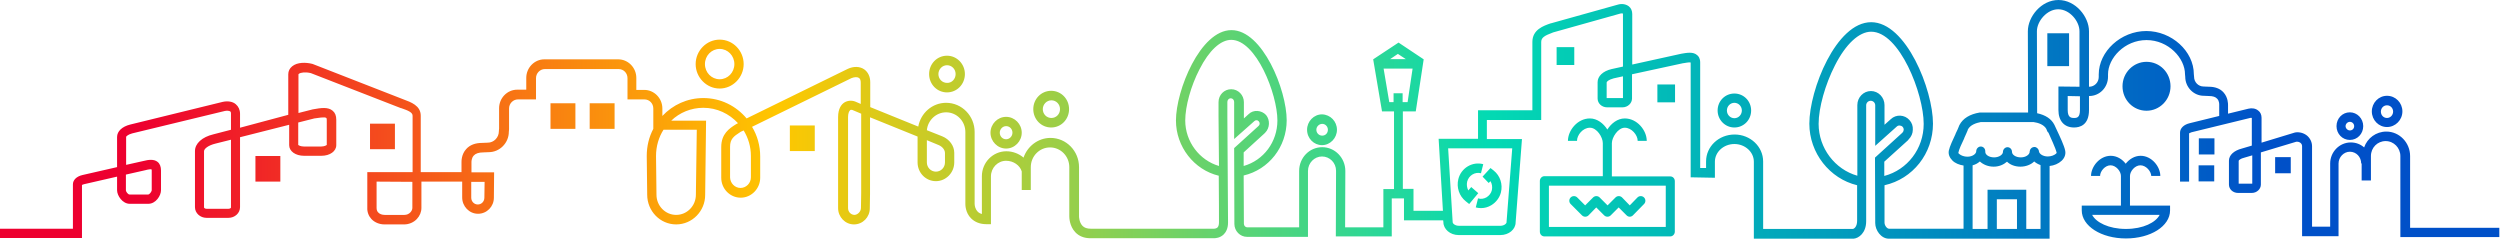 <?xml version="1.0" encoding="utf-8"?>
<!-- Generator: Adobe Illustrator 27.5.0, SVG Export Plug-In . SVG Version: 6.00 Build 0)  -->
<svg version="1.1" id="Capa_1" xmlns="http://www.w3.org/2000/svg" xmlns:xlink="http://www.w3.org/1999/xlink" x="0px" y="0px"
	 viewBox="0 0 1104 106" style="enable-background:new 0 0 1104 106;" xml:space="preserve">
<style type="text/css">
	.st0{fill-rule:evenodd;clip-rule:evenodd;fill:url(#SVGID_1_);}
</style>
<linearGradient id="SVGID_1_" gradientUnits="userSpaceOnUse" x1="1160.446" y1="54.747" x2="60.943" y2="55.859" gradientTransform="matrix(1 0 0 -1 0 108)">
	<stop  offset="0.143" style="stop-color:#0050C8"/>
	<stop  offset="0.458" style="stop-color:#03DAB3"/>
	<stop  offset="0.743" style="stop-color:#FFC700"/>
	<stop  offset="1" style="stop-color:#ED002F"/>
</linearGradient>
<path class="st0" d="M1064.3,100.5V68.9c0-5.9-4.7-10.8-10.5-10.8c-4.5,0-8.4,2.9-9.8,7c-1.6-1.4-3.6-2.2-5.9-2.2
	c-5,0-9.1,4.2-9.1,9.3v27.9h-8V64.6c0-1.8-0.8-3.5-2.2-4.7c-1.5-1.2-3.4-1.7-5.3-1.4L998.7,63v-11c0-1.3-0.5-2.5-1.5-3.2
	c-1.1-0.9-2.7-1.2-4.3-0.8l-9,2.2v-3.8c0-0.6,0-3.4-2-5.6c-1.5-1.7-3.8-2.5-6.5-2.5l-2.3-0.1c-2.3,0-4.2-1.9-4.2-4.3l-0.1-1.1
	c0-10.2-9.8-19.1-21-19.1s-21,9-21,19.2v1.1c0,2.4-1.9,4.3-4.2,4.3h-0.1V13.8C922.5,7.4,916.6,0,909,0c-7.6,0-13.5,7.4-13.5,13.8
	l0.1,35.9h-21.1c-0.1,0-0.2,0-0.3,0c-4.3,0.7-7.4,2.6-8.9,5.5l0,0c0,0.1-0.1,0.1-0.1,0.2l-0.2,0.5c-0.2,0.6-0.7,1.7-1.3,2.9l0,0l0,0
	l-0.1,0.2l0,0.1v0c-1.2,2.6-2.6,5.5-3,7.4c-0.3,1.6,0.3,3.1,1.6,4.4c1.2,1.2,3,1.9,4.9,2.2v27.9h-32.9c-0.9,0-2-1.4-2-2.7l0-16.5
	c12.5-2.8,21.4-14,21.4-27.2c0-14.9-11.8-44.8-27.3-44.8c-15.5,0-27.3,29.9-27.3,44.8c0,13,9,24.3,21.1,27.2v15.7
	c0,2.7-1.4,3.5-1.8,3.6h-39.7V71.3c0-6.6-5.7-11.9-12.6-11.9c-7,0-12.6,5.3-12.6,11.9v2.9l-2.6,0V27.6c0-1.8-0.7-2.8-1.4-3.3
	c-1.7-1.5-4.4-1-6.8-0.6l0,0l-21.8,4.8V6.2c0-1.4-0.5-2.6-1.5-3.4c-1.2-0.9-2.9-1.3-4.7-0.8l-29.7,8.3l-0.1,0l0,0
	c-3.2,1.1-8.1,2.8-8.1,8.2v30.2h-24v12.6h-17.4l1.9,31.8h-13v-9.7h-4.7V49.2h5.7l3.5-23l-11.1-7.4l-11.2,7.4l3.9,23h5.3v34.3h-4.7
	v16.9H594l0.1-24.9c0-5.8-4.6-10.5-10.2-10.5c-5.7,0-10.2,4.7-10.2,10.5v24.9h-22.9c-0.8,0-1.5-0.7-1.5-1.6l-0.1-21.3
	c11.1-2.6,19-12.6,19-24.4c0-13.3-10.6-39.8-24.4-39.8S519.3,40,519.3,53.2c0,11.6,8,21.8,18.9,24.4c0.1,9.5,0.1,18.5,0.1,20.6
	c0,1-0.2,1.7-0.6,2.2c-0.5,0.5-1.3,0.6-1.5,0.6c0,0,0,0,0,0h-54.5c-1.6,0-2.9-0.4-3.7-1.3c-1.5-1.6-1.5-4.1-1.5-4.1V73.8
	c0-7.1-5.6-12.9-12.6-12.9c-5.5,0-10.2,3.7-11.9,8.7c-2-1.7-4.7-2.8-7.6-2.8c-5.9,0-10.8,4.9-10.8,11v16.7c-1.2-0.3-2-1-2.5-1.9
	c-0.7-1.2-0.7-2.5-0.7-2.5V58.3c0-7.1-5.6-12.9-12.6-12.9c-6.1,0-11.2,4.5-12.3,10.5l-21.2-8.6v-11c0-2.5-1-4.5-2.7-5.7
	c-1.9-1.3-4.6-1.4-7.2-0.2l-44.7,21.9c-4.6-5.5-11.4-9-19.1-9c-7.1,0-13.5,3-18.1,7.9v-3.3c0-4.5-3.6-8.2-8-8.2h-3.5v-5.3
	c0-4.5-3.6-8.2-8-8.2h-32.6c-4.4,0-8,3.7-8,8.2v5.2h-4c-4.4,0-8,3.7-8,8.2v9l-0.1,1.1v0.1c0,2.7-2.2,5-4.9,5l-2.4,0.1
	c-3.1,0-5.5,0.9-7.1,2.7c-2.2,2.4-2.1,5.4-2.1,6v4.2l-18,0V51.1c0-4.5-4.4-6-7.6-7.2l-40-15.6l-0.3-0.1c-2.8-0.7-6.6-0.8-8.9,1.1
	c-1.1,0.9-1.7,2.1-1.7,3.5v17.9L106,56.4v-6.2c0-1.7-0.7-3.2-1.9-4.2c-1.4-1.2-3.6-1.5-5.8-1L57.5,55c-3.6,0.9-5.8,3-5.8,5.5v13.3
	l-15.3,3.5c-2.6,0.6-4.2,2.2-4.2,4.1v19.6H0v4.1h36.2V81.7c0.2-0.1,0.5-0.3,1.1-0.4l14.4-3.3V84c0,2.4,2.4,6,5.6,6h8.2
	c3.3,0,5.6-3.6,5.6-6v-8.7c0-1.7-0.5-3-1.5-3.8c-1.6-1.3-4-1-6.3-0.4l-7.6,1.7V60.4c0.1-0.2,0.8-1,2.7-1.5L99.3,49
	c0.9-0.2,1.9-0.1,2.4,0.2l0,0c0.1,0.1,0.3,0.3,0.3,0.9v7.2l-7.7,2c-5.1,1.2-8.2,4.1-8.2,7.4v24.8c0,2.6,2.3,4.7,5.1,4.7h9.7
	c2.8,0,5.1-2.1,5.1-4.7V60.6l21.7-5.5v9c0,2.7,2.8,4.7,6.6,4.7h7.6c3.8,0,6.6-2,6.6-4.7V52.9c0-1.8-0.5-3.1-1.6-4
	c-2-1.7-5-1.3-8.8-0.6l-6.3,1.6V32.9c0-0.1,0-0.2,0.2-0.3c0.7-0.6,2.9-0.9,5.3-0.3l39.6,15.4l0.4,0.1c2.9,1,4.9,1.8,4.9,3.3v24.9
	L162.2,76v15.7c-0.1,1.9,0.6,3.7,1.8,5c1.4,1.5,3.5,2.4,5.8,2.4h8.7c2.1,0,4.2-0.9,5.6-2.4c1.3-1.4,2-3.1,2-4.9V80.2l18,0v7
	c0,3.9,3.1,7.2,7,7.2c3.9,0,7-3.2,7-7.1l0.1-11.2l-10,0v-4.4c0,0-0.1-1.8,1-3c0.8-0.9,2.2-1.4,4.2-1.4l2.4-0.1c4.9,0,8.9-4.1,8.9-9
	l0.1-1.1v-9.2c0-2.2,1.8-4,3.9-4h8v-9.4c0-2.2,1.8-4,3.9-4h32.6c2.2,0,3.9,1.8,3.9,4v9.4h7.5c2.2,0,3.9,1.8,3.9,4v9
	c-1.9,3.6-2.9,7.6-2.9,12l0.2,17.1c0,7.2,5.7,13.1,12.8,13.1s12.8-5.9,12.8-13l0.4-32.8h-15.4c3.7-3.6,8.8-5.7,14.2-5.7
	c6,0,11.4,2.6,15.3,6.8l-0.6,0.3l-0.5,0.3l0,0c-2.7,1.7-6.3,4.1-6.3,9.9v13.6c0,4.9,3.9,8.8,8.6,8.8s8.6-4,8.6-8.8v-9.4
	c0-4.8-1.3-9.3-3.6-13.1l43.9-21.5c1.3-0.5,2.5-0.6,3.3-0.1c0.6,0.4,0.8,1.1,0.8,2.2v9.3l-2.3-1c-1.7-0.7-3.6-0.5-5,0.4
	c-1.2,0.8-2.7,2.6-2.7,6.4v40.2c0,3.9,3.1,7.2,7,7.2c3.9,0,7-3.2,7-7.1l0.1-6.5V51.8l21,8.5v11.4c0,4.6,3.6,8.3,8.1,8.3
	c4.4,0,8.1-3.7,8.1-8.3v-4.2c0-3.1-2.1-6-5.3-7.3l-6.8-2.7c0.4-4.4,4.1-7.9,8.5-7.9c4.7,0,8.5,3.9,8.5,8.7v31.8c0,0.4,0,3.8,2.5,6.3
	c1.7,1.7,4,2.6,6.8,2.6h2V77.9c0-3.8,3-6.9,6.7-6.9c3.2,0,6.1,2,6.9,4.7v8.2h4V73.8c0-4.8,3.8-8.7,8.5-8.7s8.5,3.9,8.5,8.7v21.7
	c0,0.4,0,4.3,2.7,7.1c1.6,1.7,3.9,2.6,6.6,2.6h54.4h0.2c0.6,0,2.7-0.1,4.3-1.7c0.9-0.9,1.9-2.5,1.9-5.2c0-5-0.3-46.5-0.3-46.9V45
	c0-0.9,0.7-1.6,1.5-1.6c0.8,0,1.5,0.7,1.5,1.6v16.4l8.9-7.9c0.3-0.3,0.6-0.4,1-0.4c0.4,0,0.7,0.2,1,0.5c0.5,0.6,0.5,1.5-0.1,2
	l-10.8,9.8l0.1,33.5c0,3.1,2.5,5.7,5.6,5.7h26.9V75.5c0-3.5,2.8-6.4,6.2-6.4c3.4,0,6.2,2.8,6.2,6.3l-0.1,29h24.7V87.6h5.4v9.7h17.3
	l0.1,0.8c0,3.1,3,5.7,6.7,5.7h18.5c3.7,0,6.7-2.5,6.7-5.6l2.8-36.8h-15.5v-8.4h24V18.6c0-1.9,1.2-2.8,5.3-4.3L715.5,6
	c0.7-0.2,1.1,0,1.2,0c0,0,0,0,0,0l0,0v0c0,0,0,0.1,0,0.2v23.2l-5,1.1c-3.9,0.9-6.2,3.2-6.2,5.8v7.2c0,2.2,1.9,3.9,4.2,3.9h6.8
	c2.3,0,4.2-1.8,4.2-3.9V32.8l22.6-4.9l0.1,0c0.8-0.1,2.6-0.5,3.2-0.3v0.1v50.6l10.7,0.2v-7.1c0-4.3,3.9-7.8,8.6-7.8
	c4.7,0,8.6,3.5,8.6,7.8v34h44.1c2.2-0.2,5.5-2.5,5.5-7.7V46.5c0-1.1,0.9-2,2-2c1.1,0,2,0.9,2,2v17.9l9.5-8.5
	c0.7-0.7,1.9-0.6,2.6,0.1c0.7,0.8,0.6,1.9-0.1,2.6l-12.1,11l0.1,28.9c0,3.2,2.6,6.9,6,6.9h32.9h38.1V73.3c2-0.2,3.9-1,5.3-2.3
	c1.3-1.2,1.9-2.8,1.6-4.4c-0.4-2.2-2.3-6.2-4-9.8c-0.3-0.7-0.6-1.2-0.7-1.5c0-0.1-0.1-0.2-0.1-0.2c-1.3-2.6-3.9-4.3-7.6-5.1
	l-0.1-36.2c0-4.4,4.4-9.7,9.4-9.7c5.1,0,9.4,5.3,9.4,9.7v24.5H918l-9-0.1v10.4c0,4.8,2.6,7.7,6.9,7.7c2.5,0,6.6-1,6.6-7.7v-6.2h0.1
	c4.6,0,8.3-3.8,8.3-8.5v-1.1c0-7.1,7.3-15.1,17-15.1c9.7,0,17,8,17,15.1l0.1,1.1c0,4.6,3.7,8.4,8.2,8.4l2.3,0.1
	c1.7,0,2.9,0.4,3.6,1.2c1,1,0.9,2.6,0.9,2.6v5L967,54.4c-2.6,0.6-4.3,2.2-4.3,4.2v21.6h4V58.9c0.2-0.1,0.5-0.3,1.1-0.5l25.8-6.3
	c0.4-0.1,0.6-0.1,0.8,0v12.2l-4.4,1.3c-3.5,0.9-5.7,2.9-5.7,5.4v10.5c0,2.1,1.8,3.7,4,3.7h6.1c2.2,0,4-1.7,4-3.7V67.3l15.6-4.7
	c0.7-0.1,1.4,0.1,1.9,0.5c0.5,0.4,0.7,0.9,0.7,1.5v39.7h16.1V72.2c0-2.8,2.3-5.2,5-5.2c2.8,0,5,2.3,5,5.2h0.2v7.5h4.1V68.9
	c0-3.7,2.9-6.6,6.5-6.6c3.6,0,6.5,3,6.5,6.6v35.8h43.7v-4.1H1064.3z M613.9,26.1h6.9h0l-3.5-2.3L613.9,26.1z M611,30.3l2.5,14.8h1.9
	v-3.9h4v3.9h2.2l2.2-14.8H611z M66.9,74.8c-0.3-0.1-1-0.1-2.9,0.4l-8.4,1.9v7c0,0.5,0.9,1.8,1.6,1.8h8.2c0.7,0,1.5-1.3,1.6-1.8v-8.7
	C67,75,67,74.9,66.9,74.8z M91.2,92.2h9.7l0,0c0.7,0,1.1-0.4,1.1-0.5V61.7l-6.8,1.7c-3.3,0.8-5.1,2.3-5.1,3.4v24.8
	C90.1,91.8,90.5,92.2,91.2,92.2z M138.8,52.3L138.8,52.3L138.8,52.3l-7.1,1.8V64c0.2,0.2,1.1,0.7,2.5,0.7h7.6c1.4,0,2.3-0.5,2.5-0.7
	V52.9c0-0.5-0.1-0.8-0.2-0.8C143.5,51.5,140.3,52.1,138.8,52.3z M181.3,93.7c0.5-0.6,0.8-1.2,0.8-1.9V80.3l-15.8-0.1v11.6
	c0,0.8,0.2,1.5,0.7,2c0.6,0.7,1.7,1.1,2.9,1.1h8.7C179.6,94.9,180.6,94.5,181.3,93.7z M214,80.3l-5.9,0v7c0,1.7,1.3,3,2.9,3
	c1.6,0,2.9-1.3,2.9-3L214,80.3z M307.3,86l0.4-28.7H293c-2.1,3.3-3.3,7.3-3.3,11.6l0.2,17.1c0,4.9,3.9,8.9,8.7,8.9
	C303.4,94.9,307.3,90.9,307.3,86z M327,83c2.5,0,4.6-2.1,4.6-4.7v0v-9.4c0-4.2-1.2-8-3.2-11.3l-1.3,0.6l-0.3,0.2
	c-2.8,1.8-4.4,3-4.4,6.4v13.6C322.5,80.9,324.5,83,327,83z M380.2,91.8l0.1-6.5h0V50.2l-3.8-1.6c-0.2-0.1-0.4-0.1-0.6-0.1
	c-0.2,0-0.4,0-0.5,0.2c-0.5,0.4-0.9,1.5-0.9,3v40.2c0,1.7,1.3,3,2.9,3C378.8,94.8,380.2,93.4,380.2,91.8z M417.3,67.6
	c0-1.4-1.1-2.8-2.7-3.5l-5.3-2.2v9.8c0,2.3,1.8,4.1,4,4.1c2.2,0,4-1.8,4-4.1V67.6z M558.7,58.6l-0.4,0.4l0,0l-9.1,8.3v6
	c8.8-2.5,14.9-10.6,14.9-20.1c0-11.7-9.4-35.6-20.4-35.6c-4.7,0-9.8,4.7-14,13c-3.8,7.3-6.3,16.4-6.3,22.6c0,9.4,6.3,17.6,14.9,20.1
	c-0.1-11.1-0.2-21.8-0.2-22v-6.2c0-3.2,2.5-5.7,5.6-5.7c3.1,0,5.6,2.6,5.6,5.7v7.2l2.1-1.9c1-1,2.4-1.5,3.9-1.4
	c1.4,0.1,2.8,0.7,3.8,1.8C560.9,53,560.8,56.5,558.7,58.6z M665.3,98.1v-0.2h0l2.5-32.4h-28.3l2,32.6c0,0.7,1.2,1.6,2.7,1.6h18.5
	C664.1,99.7,665.3,98.8,665.3,98.1z M716.5,43.3c0.1,0,0.2,0,0.2,0l0,0v-9.6l-4.1,0.9c-2.3,0.6-3.1,1.5-3.1,1.8v6.9
	c0.1,0,0.1,0,0.2,0H716.5z M842.9,61.5l-0.4,0.5l-10.4,9.4l0,6.3c10.2-2.7,17.4-12,17.4-23c0-13.4-10.7-40.7-23.2-40.7
	c-5.3,0-11.2,5.4-16,14.9c-4.3,8.4-7.2,18.7-7.2,25.8c0,10.7,7.2,20.1,17.1,22.9V46.4c0-3.4,2.7-6.2,6-6.2c3.3,0,6,2.8,6,6.2v8.7
	l2.8-2.5c2.3-2.2,6.1-2,8.2,0.4c1.1,1.2,1.6,2.7,1.5,4.3C844.7,58.9,844,60.4,842.9,61.5z M881.8,101.1h8.9V88h-8.9V101.1z
	 M894.8,83.8v17.3h6.3V72.9c-1.1-0.4-2-0.9-2.8-1.6c-1.4,1.4-3.7,2.3-6.1,2.3c-2.3,0-4.5-0.8-5.9-2.2c-1.5,1.3-3.5,2.2-5.9,2.2
	c-2.4,0-4.6-0.9-6.1-2.3c-0.9,0.8-2,1.4-3.2,1.7v28.1h6.6V83.8H894.8z M904.1,58c-0.2-0.5-0.4-0.8-0.4-1c-1.1-2-3.6-2.8-5.7-3.1
	h-23.3c-2,0.4-4.6,1.2-5.7,3.3l-0.1,0.4c-0.3,0.8-0.9,2-1.5,3.4l0,0.1l0,0l0,0v0c-1,2.1-2.4,5-2.6,6.4c0,0.1,0.1,0.3,0.4,0.5
	c0.8,0.7,2.2,1.2,3.6,1.2c2.3,0,3.9-1.3,3.9-2.4s0.9-2.1,2-2.1c1.1,0,2,0.9,2,2.1v0.3c0,1.2,1.6,2.4,3.9,2.4c2.3,0,3.9-1.3,3.9-2.4
	s0.9-2.1,2-2.1c1.1,0,2,0.9,2,2.1s1.6,2.4,3.9,2.4c2.2,0,3.8-1.2,3.9-2.4v-0.1c0-0.2,0-0.3,0.1-0.5c0.2-1,1.1-1.6,2-1.6
	c1,0,1.9,0.9,2,1.9c0.1,1.1,1.7,2.3,3.9,2.3c1.4,0,2.8-0.5,3.6-1.2c0.2-0.2,0.4-0.4,0.3-0.5c-0.4-1.9-2.7-6.7-3.6-8.8
	C904.3,58.4,904.2,58.2,904.1,58z M915.9,52.1c1.4,0,2.6-0.3,2.6-3.5v-6.1H918l-4.9-0.1v6.2C913.1,51.8,914.5,52.1,915.9,52.1z
	 M988.6,81.1h6V68.6l-3.4,1c-1.8,0.4-2.6,1.2-2.6,1.4V81.1z M687.4,20.8h7.8v7.9h-7.8V20.8z M773.3,48.8c0,4.2-3.3,7.5-7.4,7.5
	s-7.4-3.4-7.4-7.5c0-4.2,3.3-7.5,7.4-7.5S773.3,44.6,773.3,48.8z M769.2,48.8c0-1.9-1.5-3.4-3.3-3.4c-1.8,0-3.3,1.5-3.3,3.4
	s1.5,3.4,3.3,3.4C767.8,52.2,769.2,50.6,769.2,48.8z M711.8,77.9h25.8h0c1.1,0,2,0.9,2,2.1v22.3c0,1.1-0.9,2.1-2,2.1H682
	c-1.1,0-2-0.9-2-2.1V79.9c0-1.1,0.9-2.1,2-2.1h25.8V63.2c0-2.6-2.6-6.8-5.7-6.8s-5.7,3.2-5.7,5.8h-4c0-4.6,4.2-9.9,9.7-9.9
	c3.2,0,6,2.2,7.7,4.9c1.7-2.7,4.5-4.9,7.7-4.9c5.5,0,9.7,5.3,9.7,9.9h-4c0-2.6-2.7-5.8-5.7-5.8c-3,0-5.7,4.3-5.7,6.8V77.9z
	 M684,100.2h51.6V82H684V100.2z M698.6,95.1c0.8,0.8,2.1,0.8,2.9,0l3.4-3.5l3.5,3.5c0.8,0.8,2.1,0.8,2.9,0l3.5-3.5l3.5,3.5
	c0.4,0.4,0.9,0.6,1.4,0.6c0.5,0,1-0.2,1.4-0.6l4.9-5c0.8-0.8,0.8-2.1,0-2.9c-0.8-0.8-2.1-0.8-2.9,0l-3.4,3.5l-3.4-3.5
	c-0.8-0.8-2.1-0.8-2.9,0l-3.5,3.5l-3.5-3.5c-0.8-0.8-2.1-0.8-2.9,0l-3.5,3.5l-3.5-3.5c-0.8-0.8-2.1-0.8-2.9,0
	c-0.8,0.8-0.8,2.1,0,2.9L698.6,95.1L698.6,95.1z M739.7,37.3h-7.8v7.9h7.8V37.3z M657.4,80.8L657.4,80.8L657.4,80.8L657.4,80.8z
	 M657.4,80.8l0.8-0.8c0.7,1.2,0.9,2.6,0.6,4c-0.3,1.3-1.2,2.4-2.3,3.1c-1.2,0.7-2.5,0.9-3.8,0.5l-1,4c0.8,0.2,1.5,0.3,2.3,0.3
	c1.6,0,3.1-0.4,4.6-1.3c2.1-1.3,3.6-3.3,4.2-5.6c0.9-3.6-0.3-7.4-3.2-9.7l-1.4-1.1l-3.5,3.8L657.4,80.8z M647.3,88.9l1.5,1.2l4-4.8
	l-3.1-2.7l-1.3,1.5c-0.6-1.2-0.8-2.5-0.5-3.9c0.7-2.7,3.4-4.4,6.1-3.7l1-4c-4.8-1.3-9.8,1.7-11,6.6
	C643.1,82.8,644.4,86.6,647.3,88.9L647.3,88.9z M590.4,57.3c0,3.7-3,6.8-6.6,6.8c-3.6,0-6.6-3-6.6-6.8c0-3.7,3-6.8,6.6-6.8
	C587.5,50.6,590.4,53.6,590.4,57.3z M586.4,57.3c0-1.4-1.1-2.6-2.5-2.6c-1.4,0-2.6,1.2-2.6,2.6c0,1.4,1.1,2.6,2.6,2.6
	C585.3,59.9,586.4,58.8,586.4,57.3z M1037.7,61.8c3.3,0,5.9-2.7,5.9-6.1c0-3.4-2.7-6.1-5.9-6.1c-3.3,0-5.9,2.7-5.9,6.1
	C1031.8,59.1,1034.4,61.8,1037.7,61.8z M1037.7,53.8c1.1,0,1.9,0.9,1.9,1.9c0,1.1-0.8,1.9-1.9,1.9c-1,0-1.9-0.9-1.9-1.9
	C1035.8,54.7,1036.7,53.8,1037.7,53.8z M1054.1,56.1c3.7,0,6.8-3.1,6.8-6.9c0-3.8-3-6.9-6.8-6.9c-3.7,0-6.7,3.1-6.7,6.9
	C1047.4,53,1050.4,56.1,1054.1,56.1z M1054.1,46.5c1.5,0,2.7,1.2,2.7,2.8c0,1.5-1.2,2.8-2.7,2.8c-1.5,0-2.7-1.2-2.7-2.8
	C1051.4,47.7,1052.6,46.5,1054.1,46.5z M904.1,14.7h9.6v14.5h-9.6V14.7z M947.9,27.3c-5.8,0-10.6,4.8-10.6,10.8
	c0,6,4.7,10.8,10.6,10.8c5.8,0,10.6-4.8,10.6-10.8C958.5,32.1,953.8,27.3,947.9,27.3z M945.2,73c-2.4,0-4.6,2.6-4.6,4.7v13.1h17.7
	v2.1c0,7-8.6,12.4-19.5,12.4c-10.9,0-19.5-5.5-19.5-12.4v-2.1h17.3V77.7c0-2.1-2.2-4.7-4.6-4.7s-4.6,2.6-4.6,4.7h-4
	c0-4.1,3.8-8.9,8.7-8.9c2.7,0,5.1,1.5,6.6,3.5c1.6-2,3.9-3.5,6.6-3.5c4.9,0,8.7,4.8,8.7,8.9h-4C949.9,75.6,947.7,73,945.2,73z
	 M923.9,94.9c1.7,3.3,7.3,6.2,14.9,6.2c7.7,0,13.2-2.9,14.9-6.2H923.9z M1011.6,69.4h-6.9v7.1h6.9V69.4z M970.9,73h6.9v7.1h-6.9V73z
	 M977.9,61.1h-6.9v7.1h6.9V61.1z M112.8,68.9h11v11.3h-11V68.9z M174.4,54.6h-11v11.3h11V54.6z M348.8,55.4h11v11.3h-11V55.4z
	 M254.1,45.6h-11v11.3h11V45.6z M260.4,45.6h11v11.3h-11V45.6z M317.8,39.1c5.8,0,10.6-4.9,10.6-10.8s-4.7-10.8-10.6-10.8
	c-5.8,0-10.6,4.9-10.6,10.8S312,39.1,317.8,39.1z M317.8,21.6c3.6,0,6.5,3,6.5,6.7s-2.9,6.7-6.5,6.7c-3.6,0-6.5-3-6.5-6.7
	S314.2,21.6,317.8,21.6z M426.1,32.7c0,4.5-3.5,8.1-7.9,8.1c-4.4,0-7.9-3.6-7.9-8.1c0-4.5,3.5-8.1,7.9-8.1S426.1,28.3,426.1,32.7z
	 M422,32.7c0-2.2-1.7-3.9-3.8-3.9c-2.1,0-3.8,1.8-3.8,3.9c0,2.2,1.7,3.9,3.8,3.9C420.3,36.7,422,34.9,422,32.7z M444.3,65.6
	c3.8,0,6.9-3.2,6.9-7s-3.1-7-6.9-7c-3.8,0-6.9,3.2-6.9,7S440.5,65.6,444.3,65.6z M444.3,55.7c1.6,0,2.8,1.3,2.8,2.9
	c0,1.6-1.3,2.9-2.8,2.9c-1.6,0-2.8-1.3-2.8-2.9C441.5,57,442.8,55.7,444.3,55.7z M472.1,48.2c0,4.5-3.5,8.1-7.9,8.1
	c-4.4,0-7.9-3.6-7.9-8.1c0-4.5,3.5-8.1,7.9-8.1S472.1,43.7,472.1,48.2z M468.1,48.2c0-2.2-1.7-3.9-3.8-3.9c-2.1,0-3.8,1.8-3.8,3.9
	c0,2.2,1.7,3.9,3.8,3.9C466.4,52.1,468.1,50.4,468.1,48.2z"/>
</svg>
